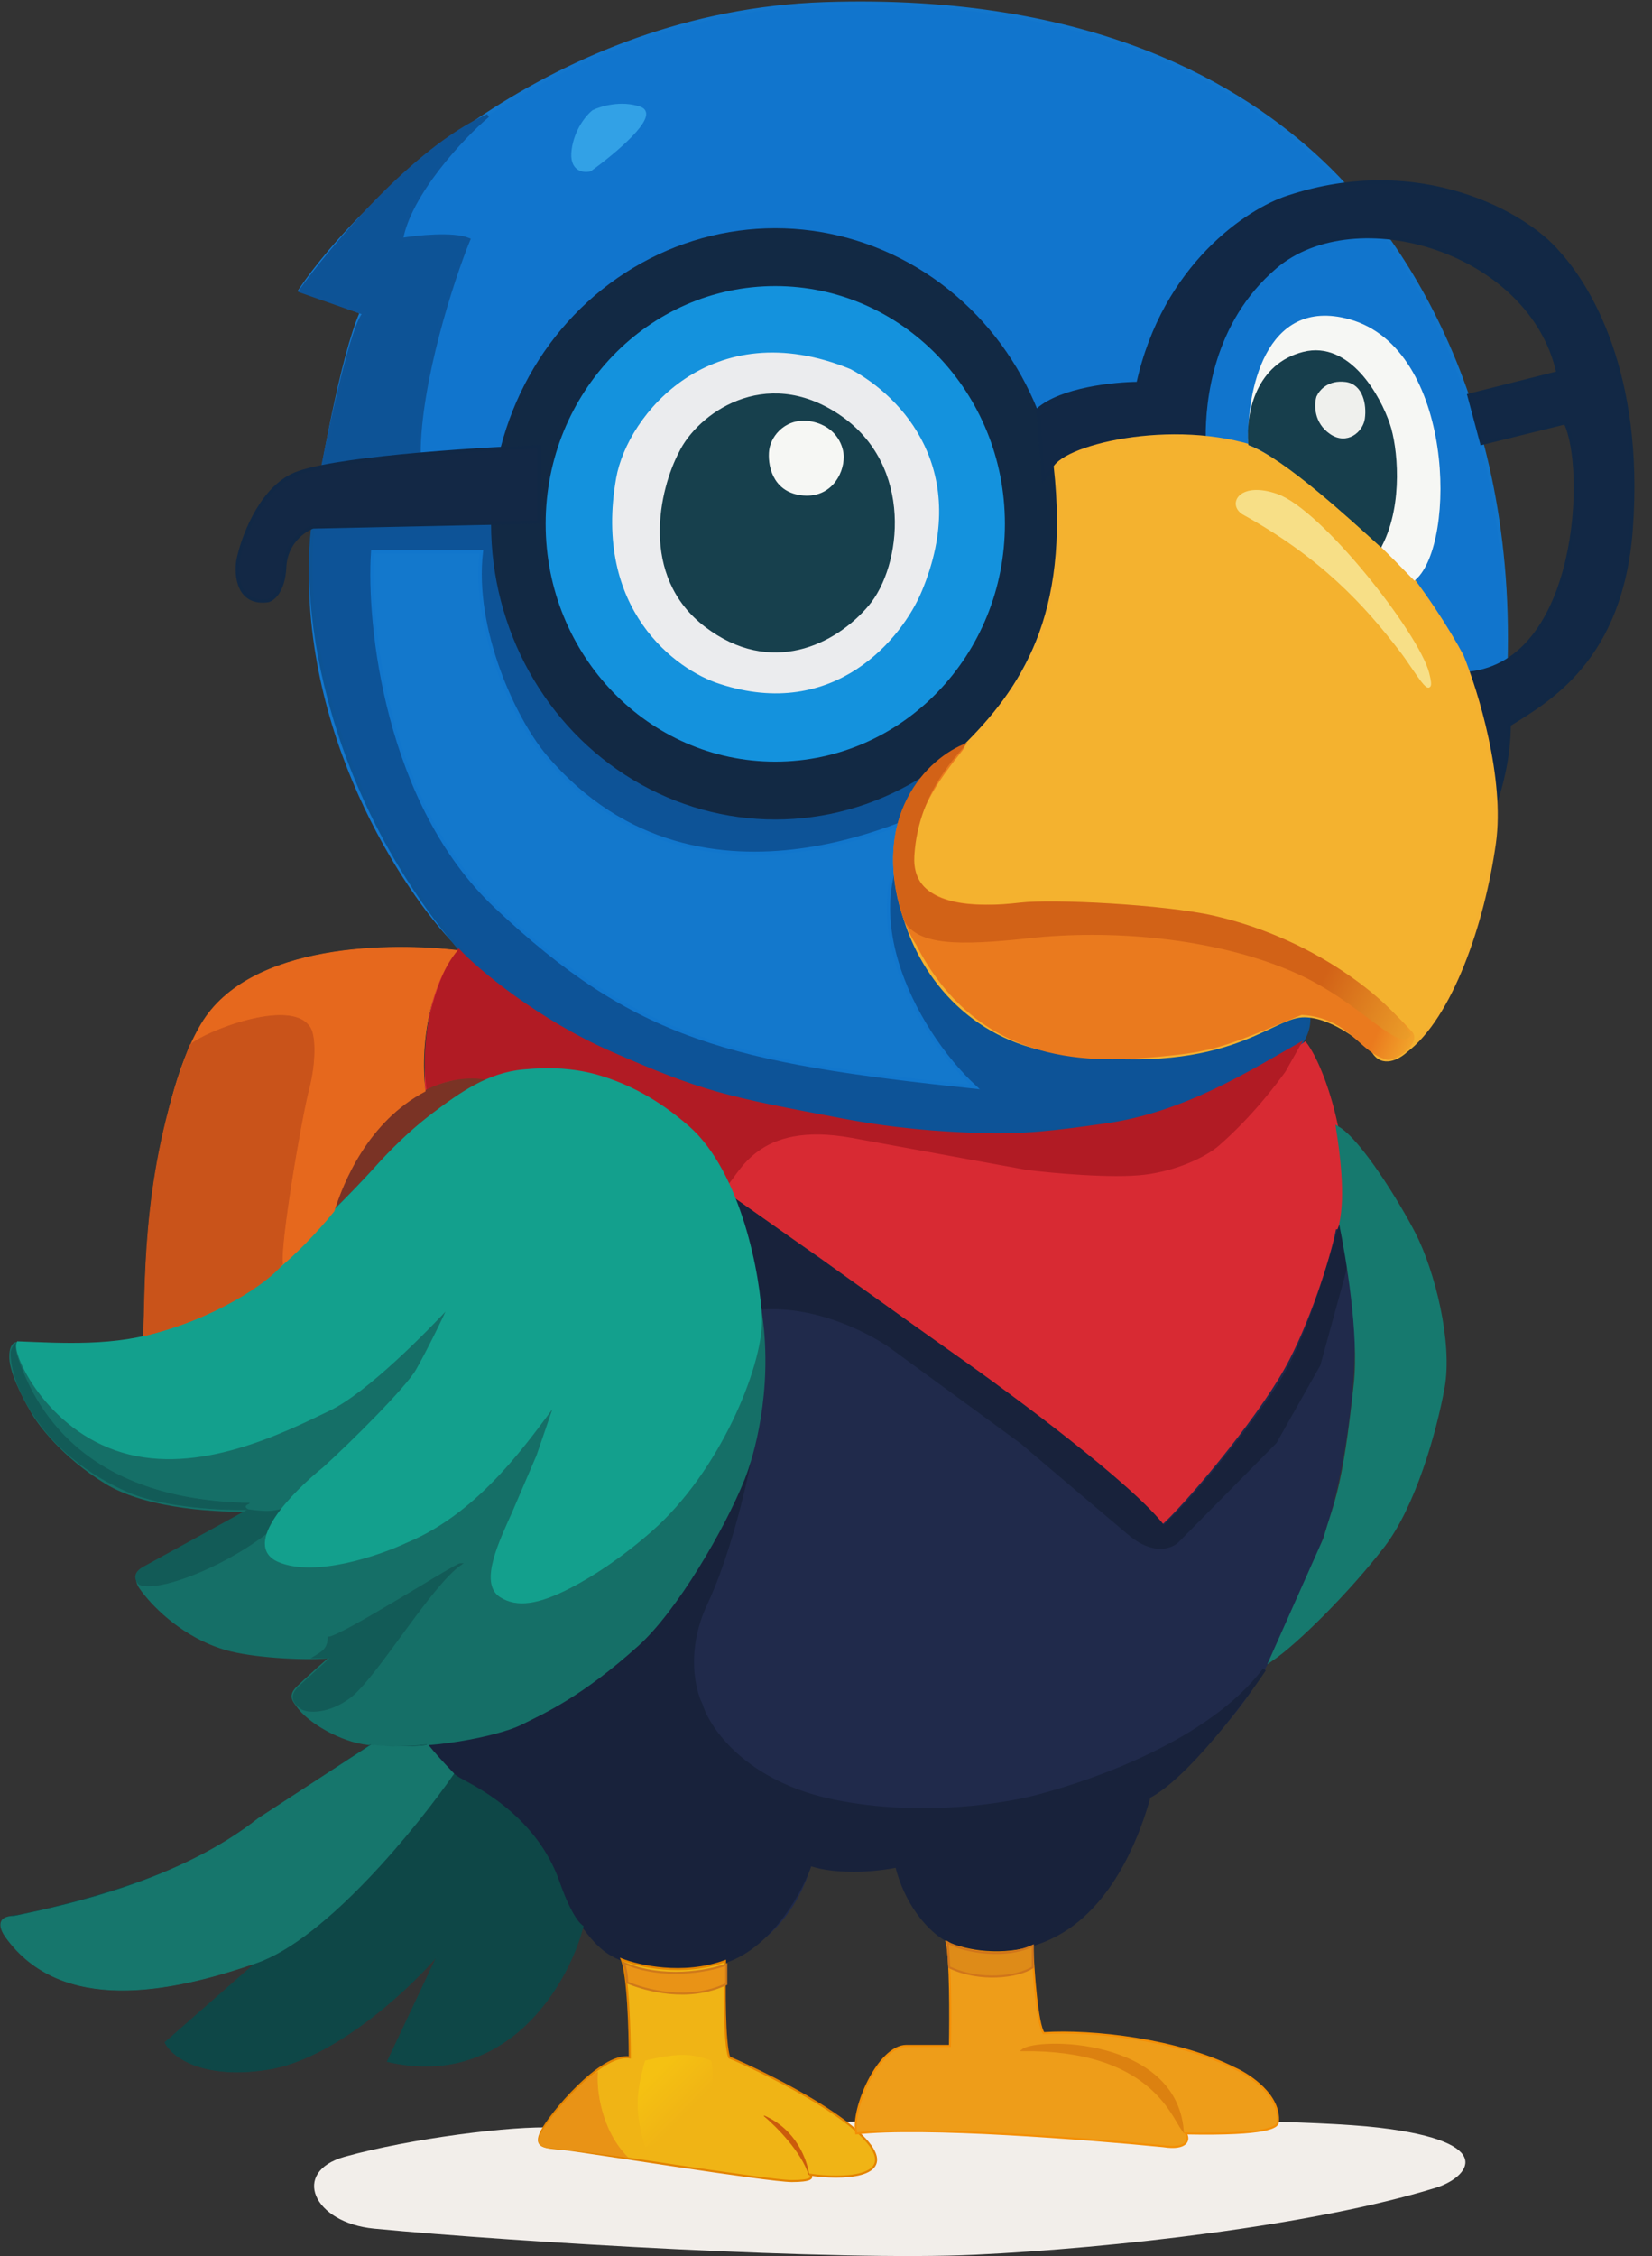 <svg width="485" height="662" viewBox="0 0 485 662" fill="none" xmlns="http://www.w3.org/2000/svg">
<rect x="0" y="0" width="485" height="662" fill="#333333" stroke="none"/>
<path d="M88.213 85.023L106.144 91.623C100.482 104.444 94.348 138.761 91.988 154.317C85.948 209.751 116.525 258.178 132.569 275.462C147.196 290.861 194.76 323.26 267.993 329.671C341.227 336.082 374.005 316.63 381.241 306.102V301.86L435.505 214.182L441.167 210.411C448.717 125.41 413.799 71.672 387.847 47.313C364.874 25.75 321.314 -1.523 242.041 1.117C162.768 3.757 106.459 58.154 88.213 85.023Z" fill="#1175CD" stroke="#1377CD"/>
<path d="M117.829 70.306C120.085 57.137 135.692 40.21 143.213 33.939C121.401 43.722 97.458 72.657 88.213 85.356L107.017 91.94C103.632 94.951 97.302 123.927 94.795 136.939L123 133.177C123 112.106 132.871 81.75 137.572 70.306C133.06 68.424 122.53 69.522 117.829 70.306Z" fill="#0D5396" stroke="#0E5396"/>
<path d="M310.872 308.866C335.039 314.9 370.504 302.895 384.035 297.081C390.643 333.851 211.748 358.363 143.777 288.125C98.001 240.821 88.394 182.688 91.855 154.718C109.981 151.701 150.386 150.47 167.378 151.099C164.735 166.938 173.2 188.811 177.763 197.768C183.742 207.353 201.269 227.937 223.549 233.594C245.828 239.251 264.771 230.299 273.11 226.842C268.579 228.728 267.604 238.623 266.03 241.608C263.67 249.044 263.198 265.431 268.862 275.868C273.583 285.296 286.705 302.832 310.872 308.866Z" fill="#0D5397" stroke="#0D5394"/>
<path d="M160.185 221.996C206.443 276.379 275.858 235.207 272.053 239.021C247.514 263.611 268.277 302.388 286.213 318.939C214.467 311.373 186.618 304.697 145.552 265.975C113.455 235.71 107.998 183.062 109.414 161.939H141.304C138.661 184.638 150.933 211.12 160.185 221.996Z" fill="#1378CC" stroke="#1176CC"/>
<ellipse cx="227.609" cy="153.707" rx="83.443" ry="86.743" fill="#122944"/>
<ellipse cx="227.609" cy="153.707" rx="67.414" ry="69.771" fill="#1492DD"/>
<path d="M85.652 139.545C95.284 134.654 138.103 131.863 158.309 131.079V153.186L91.879 154.597C89.25 155.538 83.908 159.207 83.576 166.356C83.243 173.506 80.116 175.92 78.594 176.234C69.958 177.363 69.183 168.865 69.875 164.475C71.12 158.203 76.019 144.437 85.652 139.545Z" fill="#132845" stroke="#112845"/>
<path d="M353.48 128.25C329.437 124.95 312.724 133.1 306.337 140.507L304.772 120.17C311.639 114.154 327.198 112.571 334.12 112.531C341.781 77.774 366.602 61.618 378.055 57.885C417.044 44.938 448.205 63.022 457.423 74.036C466.42 83.803 482.226 109.393 478.88 155.122C476.061 193.635 454.365 205.564 443.051 212.636C443.051 222.536 440.374 231.59 439.28 234.793C439.985 226.449 433.393 205.309 431.265 197.55C463.794 194.25 466.151 137.207 459.551 124.007L435.037 130.073L431.265 115.993L457.422 109.393C449.446 73.454 397.901 58.285 374.383 78.371C355.569 94.439 353.412 117.711 353.48 128.25Z" fill="#122845" stroke="#112845"/>
<path d="M374.742 133.765C350.114 122.405 314.91 129.974 309.858 136.917C314.645 180.465 300.437 202.239 282.44 219.752C248.814 233.479 260.129 300.857 309.858 308.43C359.587 316.004 372.374 298.49 382.32 298.017C390.276 297.638 399.527 304.801 403.158 308.43C405.811 312.974 410.578 310.324 412.631 308.43C425.892 298.49 435.364 271.036 438.679 247.368C441.331 228.435 433.469 202.874 429.207 192.46C421.313 177.629 399.37 145.126 374.742 133.765Z" fill="#F4B22F" stroke="#F4B030"/>
<path d="M267.981 253.193C267.226 234.424 284.969 218.939 283.082 218.939C253.824 233.016 261.689 266.332 268.925 277.124C287.617 313.725 321.777 311.848 341.124 309.971C356.602 308.469 359.528 307.155 382.179 297.771C396.336 298.709 399.167 309.032 407.189 310.909C410.021 311.379 417.099 306.217 414.74 302.932C401.999 288.855 385.298 278.063 365.951 271.963C346.603 265.863 307.048 265.93 287.616 265.393C270.628 264.924 268.138 256.478 267.981 253.193Z" fill="url(#paint0_linear_129_4575)"/>
<path d="M265.616 270.533C254.8 239.735 272.199 222.204 283.955 217.939C283.015 219.834 269.64 231.102 268.437 251.106C267.496 266.742 287.247 266.268 299.473 264.847C309.254 263.71 341.795 265.395 356.193 268.637C388.169 275.839 410.295 295.961 414.213 303.7C410.922 309.386 399.636 294.14 380.826 285.695C356.554 274.797 325.245 272.757 302.295 275.271C280.663 277.64 269.848 277.166 265.616 270.533Z" fill="url(#paint1_linear_129_4575)"/>
<path d="M374.786 145.388C364.431 141.786 360.828 147.728 364.986 150.461C387.894 163.136 400.623 176.807 411.466 190.95C415.553 196.282 421.449 206.841 419.115 197.636C416.197 186.13 387.729 149.89 374.786 145.388Z" fill="#F7DF87" stroke="#F7DF87"/>
<path d="M187.899 31.805C182.417 29.86 176.478 31.642 174.194 32.777C172.562 34.074 169.103 38.126 168.32 43.961C167.537 49.797 171.257 50.283 173.215 49.797C180.394 44.61 193.381 33.75 187.899 31.805Z" fill="#32A1E6" stroke="#32A1E6"/>
<path d="M396.008 94.152C371.625 87.425 366.486 115.405 366.964 130.236C385.515 137.868 414.766 169.265 415.267 169.724C427.068 159.345 426.486 102.56 396.008 94.152Z" fill="#F6F7F4" stroke="#F6F7F4"/>
<path d="M382.708 103.736C369.467 107.093 366.208 120.707 366.966 130.249C377.403 134.134 396.991 152.267 405.337 159.836C411.63 147.542 409.722 130.831 407.592 124.622C404.872 116.432 395.95 100.379 382.708 103.736Z" fill="#173E4C" stroke="#173E4C"/>
<path d="M394.976 112.567C390.244 111.967 387.811 114.67 386.959 116.533C386.305 118.686 386.155 123.784 390.781 126.95C395.408 130.117 399.694 126.365 400.2 122.79C400.762 118.822 399.68 113.165 394.976 112.567Z" fill="#EFF0ED" stroke="#EFF0ED"/>
<path d="M249.483 108.756C209.098 92.261 184.656 121.953 181.392 140.333C174.63 178.414 198.61 196.104 211.446 200.188C244.881 211.122 264.51 186.835 270.145 173.324C284.796 138.26 264.51 116.768 249.483 108.756Z" fill="#EBECEE" stroke="#EBECEE"/>
<path d="M246.176 122.099C224.438 107.471 204.949 122.099 199.795 132.883C194.174 143.511 188.052 168.849 207.291 183.521C226.266 197.991 245.003 188.744 254.608 177.426C264.213 166.108 267.913 136.728 246.176 122.099Z" fill="#17404D" stroke="#17404D"/>
<path d="M238.385 124.201C231.321 122.702 226.826 127.949 226.303 132.165C225.838 135.913 226.953 143.691 235.132 144.815C243.31 145.939 247.213 139.193 247.213 134.039C247.213 131.385 245.448 125.7 238.385 124.201Z" fill="#F6F7F4" stroke="#F6F7F4"/>
<path d="M244.742 330.602C322.594 342.611 362.37 320.751 383.156 306.209C388.825 313.714 396.436 337.639 393.601 356.403C391.334 371.414 382.736 391.585 378.485 400.029C370.17 418.793 350.456 439.434 341.637 446.939C329.166 431.177 250.306 374.854 212.672 348.897C191.508 311.369 156.299 311.994 141.339 316.998C133.728 316.06 128.532 317.467 125.278 319.344C124.522 294.2 130.579 283.067 134.673 279.939C169.158 313.714 220.807 327.475 244.742 330.602Z" fill="#D82A33" stroke="#D82A33"/>
<path d="M250.251 333.388C221.638 328.131 216.66 344.497 212.738 347.939C199.561 328.694 191.715 322.139 175.561 316.96C162.384 312.735 150.148 314.613 141.678 316.96C137.442 316.021 131.795 315.551 125.677 319.307C123.418 300.907 129.934 285.667 134.012 279.409L134.619 278.939C139.952 284.728 157.79 299.592 179.249 308.98C206.074 320.715 212.662 322.123 247.427 328.694C262.967 331.632 275.359 332.483 287.017 332.919C300.274 333.414 309.834 332.221 324.741 330.102C347.86 326.817 367.095 314.613 381.213 306.633L376.978 314.143C374.625 317.429 367.43 327.11 357.548 335.735C353.783 339.021 345.312 343.058 335.9 344.184C326.488 345.311 309.076 343.715 301.546 342.776C296.37 341.837 278.863 338.645 250.251 333.388Z" fill="#B11B24" stroke="#B11B24"/>
<path d="M377.65 401.681C384.806 388.886 391.145 369.068 392.714 360.758L396.009 378.162C399.775 399.987 393.813 430.844 390.361 443.544C388.007 451.698 380.757 472.426 370.589 490.112C360.421 507.798 343.757 521.941 336.695 526.801C329.917 547.874 320.062 559.728 315.983 563.02C311.589 566.783 299.13 573.557 284.443 570.546C269.755 567.536 264.514 553.299 263.73 546.557C254.315 550.32 242.546 548.125 237.839 546.557C232.566 565.748 218.067 573.682 211.477 575.25C201.748 576.661 180.408 576.849 172.876 566.313C163.461 553.142 162.99 549.85 158.753 542.794C155.364 537.149 136.314 519.745 127.213 511.749C162.99 509.868 192.333 480.234 202.533 465.652C208.809 456.715 221.833 433.102 223.716 410.148C225.599 387.193 216.341 359.817 211.948 349.939L240.663 369.695L285.855 402.621C300.919 412.499 328.222 434.607 340.932 448.248C347.523 442.604 368.706 417.674 377.65 401.681Z" fill="#202A4B" stroke="#202A4B"/>
<path d="M207.214 470.481C213.623 456.886 218.367 437.122 219.938 428.939C216.639 441.213 202.972 468.121 180.351 488.892C162.255 505.508 135.424 510.921 125.213 512.023C128.512 515.327 138.88 527.601 153.489 537.042C160.77 541.747 164.171 554.509 169.512 562.534C172.486 567.002 174.999 570.008 177.524 571.975C181.765 575.28 186.746 576.045 189.777 576.696C196.374 578.112 202.501 579.056 213.34 575.28C226.644 570.644 235.489 554.194 237.846 546.956C245.857 549.788 258.424 548.529 263.294 547.428C266.121 558.757 272.562 565.524 276.489 568.199C281.202 571.503 297.225 575.752 312.305 566.311C327.386 556.869 334.612 537.042 337.282 527.129C348.216 521.464 364.93 499.277 371.213 489.836C355.379 510.984 320.788 522.723 306.179 526.657C296.596 529.489 270.928 533.832 244.914 528.545C218.901 523.258 207.999 507.46 205.8 500.221C203.6 495.973 200.804 484.077 207.214 470.481Z" fill="#18223B" stroke="#18223B"/>
<path d="M387.151 400.424L395.213 371.14L393.316 360.276C392.383 362.655 385.306 391.507 375.398 406.642C365.49 421.777 350.159 440.099 341.623 448.128C332.517 436.037 297.043 409.713 280.444 398.062L211.213 348.939C212.157 351.304 220.531 375.076 222.111 383.892C239.184 382.003 256.099 390.977 262.423 395.7L299.889 423.095C307.477 429.55 324.455 443.972 331.664 450.017C338.872 456.063 344.152 453.796 345.891 451.907L374.346 423.095L387.151 400.424Z" fill="#18223B" stroke="#18223B"/>
<path d="M393.664 359.132C395.566 350.674 393.822 337.987 392.712 330.939C399.18 334.698 410.467 353.024 415.065 361.951C420.772 373.034 426.003 393.903 423.625 407.06C421.247 420.216 415.065 441.831 406.029 453.578C395.999 466.616 380.823 481.771 373.213 486.939L388.908 451.698C392.237 440.421 394.615 437.132 397.944 406.12C399.527 391.37 395.566 368.53 393.664 359.132Z" fill="#16796E" stroke="#16796E"/>
<path d="M44.8 392.358C35.354 395.415 14.415 394.906 5.126 394.269C3.615 394.174 3.237 396.459 3.237 397.613C2.859 401.816 7.173 410.191 9.377 413.853C11.424 417.675 18.634 427.228 31.103 434.871C43.572 442.513 65.11 443.309 74.084 442.991L43.383 460.187C38.66 462.575 40.592 464.964 42.911 467.83C47.162 473.084 56.136 481.204 67.944 484.07C76.2 486.074 90.772 486.777 97.7 485.981C95.81 487.573 89.536 493.134 87.269 495.427C85.002 497.72 86.639 499.198 87.269 500.153C90.575 505.168 100.489 510.7 108.047 511.496C126.184 513.407 146.295 508.691 152.436 505.825C160.15 502.003 170.436 497.445 186.967 482.637C198.412 472.386 212.405 448.245 218.14 433.915C220.816 427.228 226.359 408.312 223.336 386.148C220.313 363.985 212.63 346.98 209.166 341.248C206.332 335.834 195.752 323.287 176.104 316.409C156.456 309.531 136.745 318.638 129.345 324.052C123.677 327.395 94.866 359.399 82.586 371.341C70.305 383.282 56.608 388.537 44.8 392.358Z" fill="#156F67" stroke="#156F67"/>
<path d="M73.213 441.054C23.551 440.122 9.835 412.159 5.105 398.178C3.827 394.4 5.105 393.962 5.578 393.983C4.443 393.61 3.371 395.692 3.213 396.779C3.213 407.033 11.412 418.063 15.511 422.412C18.822 425.985 26.09 432.801 37.74 437.792C48.619 442.453 65.961 443.074 72.74 442.918C71.322 441.987 72.267 441.521 73.213 441.054Z" fill="#125B57" stroke="#125B57" stroke-width="0.2"/>
<path d="M111.444 331.405C123.163 317.885 134.598 316.383 141.213 317.078L141.149 317.11C139.064 318.15 132.614 321.367 123.73 328.589C113.334 337.039 106.719 345.958 98.213 353.939C99.158 346.897 110.499 332.344 111.444 331.405Z" fill="#7A3325" stroke="#7A3325"/>
<path d="M86.213 441.939C74.316 456.042 47.188 467.325 41.002 464.504C39.098 462.248 41.002 460.743 42.906 459.803L72.888 443.35C79.551 444.29 81.454 443.82 86.213 441.939Z" fill="#125B57" stroke="#125B57"/>
<path d="M48.353 390.756C34.364 395.666 17.634 394.533 5.346 394.061C3.928 396.893 13.853 419.135 36.065 425.745C58.277 432.354 82.852 420.079 96.557 413.47C107.522 408.183 124.913 390.495 132.475 382.312C130.584 386.719 125.575 396.853 122.55 402.14C119.526 407.428 103.331 423.541 95.139 430.938C86.318 438.019 71.321 453.314 81.907 457.847C92.493 462.379 111.208 455.958 119.242 452.181C140.981 443.212 155.317 421.653 163.666 410.638L157.995 427.161L150.906 443.684C147.125 452.181 141.076 464.456 147.125 468.232C151.761 471.126 157.73 470.441 167.447 465.4C173.581 462.217 181.964 456.896 191.077 448.877C210.926 431.41 223.213 401.142 223.213 387.452C222.898 374.548 217.069 344.02 201.946 330.801C192.606 322.637 184.076 318.543 176.426 316.166C168.594 313.734 160.864 313.631 153.741 314.278C143.344 315.222 135.335 320.934 127.276 327.025C118.151 333.921 111.601 341.485 109.318 344.02C105.064 348.741 89.468 364.53 80.962 372.871C72.831 380.842 62.342 385.847 48.353 390.756Z" fill="#13A08D" stroke="#13A08D"/>
<path d="M102.68 497.934C96.555 502.555 90.342 502.482 88.453 501.151C84.625 498.455 86.564 496.354 87.98 494.915L97.427 486.281H92.231C94.593 484.842 96.482 483.883 96.483 480.525C100.693 480.14 133.797 458.939 135.213 458.939C126.239 465.175 110.335 492.157 102.68 497.934Z" fill="#125B57" stroke="#125B57" stroke-width="0.6"/>
<path d="M125.191 511.939C119.932 512.687 112.042 512.562 108.755 511.939L69.544 538.094C53.014 550.425 19.765 559.112 5.207 561.914C3.486 561.914 0.324 562.568 1.451 565.184C2.578 567.799 7.556 572.812 9.904 574.992C24.931 589.191 60.309 580.908 76.119 574.992L48.412 599.279C50.29 603.171 58.931 610.208 78.467 607.219C98.003 604.23 119.793 583.866 128.246 574.058L113.688 604.884C149.003 613.104 166.987 581.842 171.213 565.184C170.507 564.717 167.877 562.678 164.169 552.106C157.125 532.023 137.985 523.497 135.053 521.747C130.357 518.945 127.696 514.742 125.191 511.939Z" fill="#0E4747" stroke="#0E4747" stroke-width="0.2"/>
<path d="M125.626 511.939C122.97 512.691 113.612 512.566 109.027 511.939L75.831 533.567C52.593 551.903 19.87 558.956 4.221 562.247C-1.47 562.247 0.103 566.165 1.684 568.359C17.944 590.927 49.748 584.815 75.356 575.882C95.844 568.735 122.464 535.918 133.213 520.402C129.659 516.674 127.998 514.828 125.626 511.939Z" fill="#16766C" stroke="#16766C" stroke-width="0.2"/>
<path d="M59.111 300.453C73.381 276.432 115.907 276.682 134.213 278.872C127.173 287.317 122.948 304.206 124.826 320.158C107.928 329.072 100.73 346.9 98.07 355.345C75.596 382.956 54.523 388.627 42.305 391.915L42.213 391.939C42.683 372.547 44.842 324.474 59.111 300.453Z" fill="#E6681D" stroke="#E6681D" stroke-width="0.2"/>
<path d="M90.724 301.053C84.853 292.99 60.175 302.682 55.802 306.59C42.213 341.292 42.682 372.712 42.213 391.939C62.83 387.062 78.762 376.307 82.979 370.836C82.042 365.678 88.381 328.252 90.724 319.342C92.598 312.214 92.819 303.307 90.724 301.053Z" fill="#C9531A" stroke="#C9531A" stroke-width="0.2"/>
<path d="M101.216 632.8C120.468 627.446 150.581 623.625 162.692 624.262C228.751 622.509 368.891 620.055 404.752 624.262C440.612 628.469 430.883 639.015 421.603 641.883C385.406 653.072 326.33 659.639 286.317 661.552C246.304 663.464 151.525 657.886 109.845 653.902C91.915 652.189 85.309 637.224 101.216 632.8Z" fill="#F2EEEA"/>
<path d="M212.847 575.41C200.413 579.932 187.414 576.823 182.536 574.939C184.42 579.461 184.891 595.978 184.891 603.671C176.414 602.258 161.342 620.628 158.987 625.338C156.633 630.048 159.929 630.048 165.11 630.519C170.291 630.99 225.395 639.939 232.46 639.939C238.112 639.939 238.751 638.997 237.809 638.055C246.914 639.468 262.32 638.997 255.538 629.577C248.756 620.157 225.081 608.381 214.092 603.671C212.585 599.526 212.69 582.946 212.847 575.41Z" fill="#F0B415" stroke="#E38300" stroke-width="0.6"/>
<path d="M213.213 582.171C201.988 587.485 189.473 583.905 184.151 581.691C184.031 579.165 183.797 577.937 183.213 575.939C194.439 580.874 207.891 578.475 213.213 576.419V582.171Z" fill="#E99316" stroke="#CF791A" stroke-width="0.6"/>
<path d="M189.393 604.587C186.468 614.709 186.506 620.255 189.393 629.939C208.581 624.972 210.316 610.968 208.785 604.587C203.414 602.645 199.731 602.149 189.393 604.587Z" fill="url(#paint2_linear_129_4575)"/>
<path d="M224.309 620.8C228.056 623.928 235.458 631.495 237.438 637.988C236.848 633.897 233.865 624.982 224.309 620.8Z" fill="#CB5B0B" stroke="#CB5B0B" stroke-width="0.2"/>
<path d="M184.213 632.939C176.412 625.069 174.949 613.032 175.437 607.939C171.049 610.254 160.809 621.828 158.859 625.995C157.299 629.328 158.81 629.698 160.809 630.161C167.148 630.624 176.9 632.013 184.213 632.939Z" fill="#E99316" stroke="#E99316" stroke-width="0.2"/>
<path d="M303.076 571.34C292.161 574.608 281.727 571.807 277.939 569.939C279.077 574.422 279.046 592.039 278.888 600.288H266.082C258.013 600.288 249.95 618.498 251.379 625.968C271.109 623.727 319.202 627.524 341.494 629.703C348.703 630.824 349.24 627.68 348.134 625.968C372.322 626.435 375.033 624.1 375.168 622.7C375.927 614.856 366.947 608.848 362.362 606.825C345.756 598.421 320.619 595.619 306.396 596.553C304.499 593.938 303.393 578.655 303.076 571.34Z" fill="#EE9D19" stroke="#F38F06" stroke-width="0.6"/>
<path d="M347.213 624.939C343.971 620.399 337.351 601.13 300.213 601.523C304.486 598.067 344.84 598.067 347.213 624.939Z" fill="#DC8110" stroke="#DC8110" stroke-width="0.6"/>
<path d="M303.213 570.91C293.598 575.279 281.098 571.881 278.213 569.939L278.694 577.221C287.54 581.493 298.886 580.134 303.213 577.221V570.91Z" fill="#DE8B18" stroke="#D0751A" stroke-width="0.6"/>
<defs>
<linearGradient id="paint0_linear_129_4575" x1="416.627" y1="310.909" x2="262.586" y2="245.059" gradientUnits="userSpaceOnUse">
<stop stop-color="#F4B22F"/>
<stop offset="0.087" stop-color="#EA7A1E"/>
</linearGradient>
<linearGradient id="paint1_linear_129_4575" x1="267.496" y1="230.732" x2="425.46" y2="304.673" gradientUnits="userSpaceOnUse">
<stop offset="0.765" stop-color="#D26217"/>
<stop offset="1" stop-color="#F4B22F"/>
</linearGradient>
<linearGradient id="paint2_linear_129_4575" x1="203.172" y1="618.557" x2="185.582" y2="601.207" gradientUnits="userSpaceOnUse">
<stop stop-color="#F0B415"/>
<stop offset="0.603" stop-color="#F5C112"/>
</linearGradient>
</defs>
</svg>
